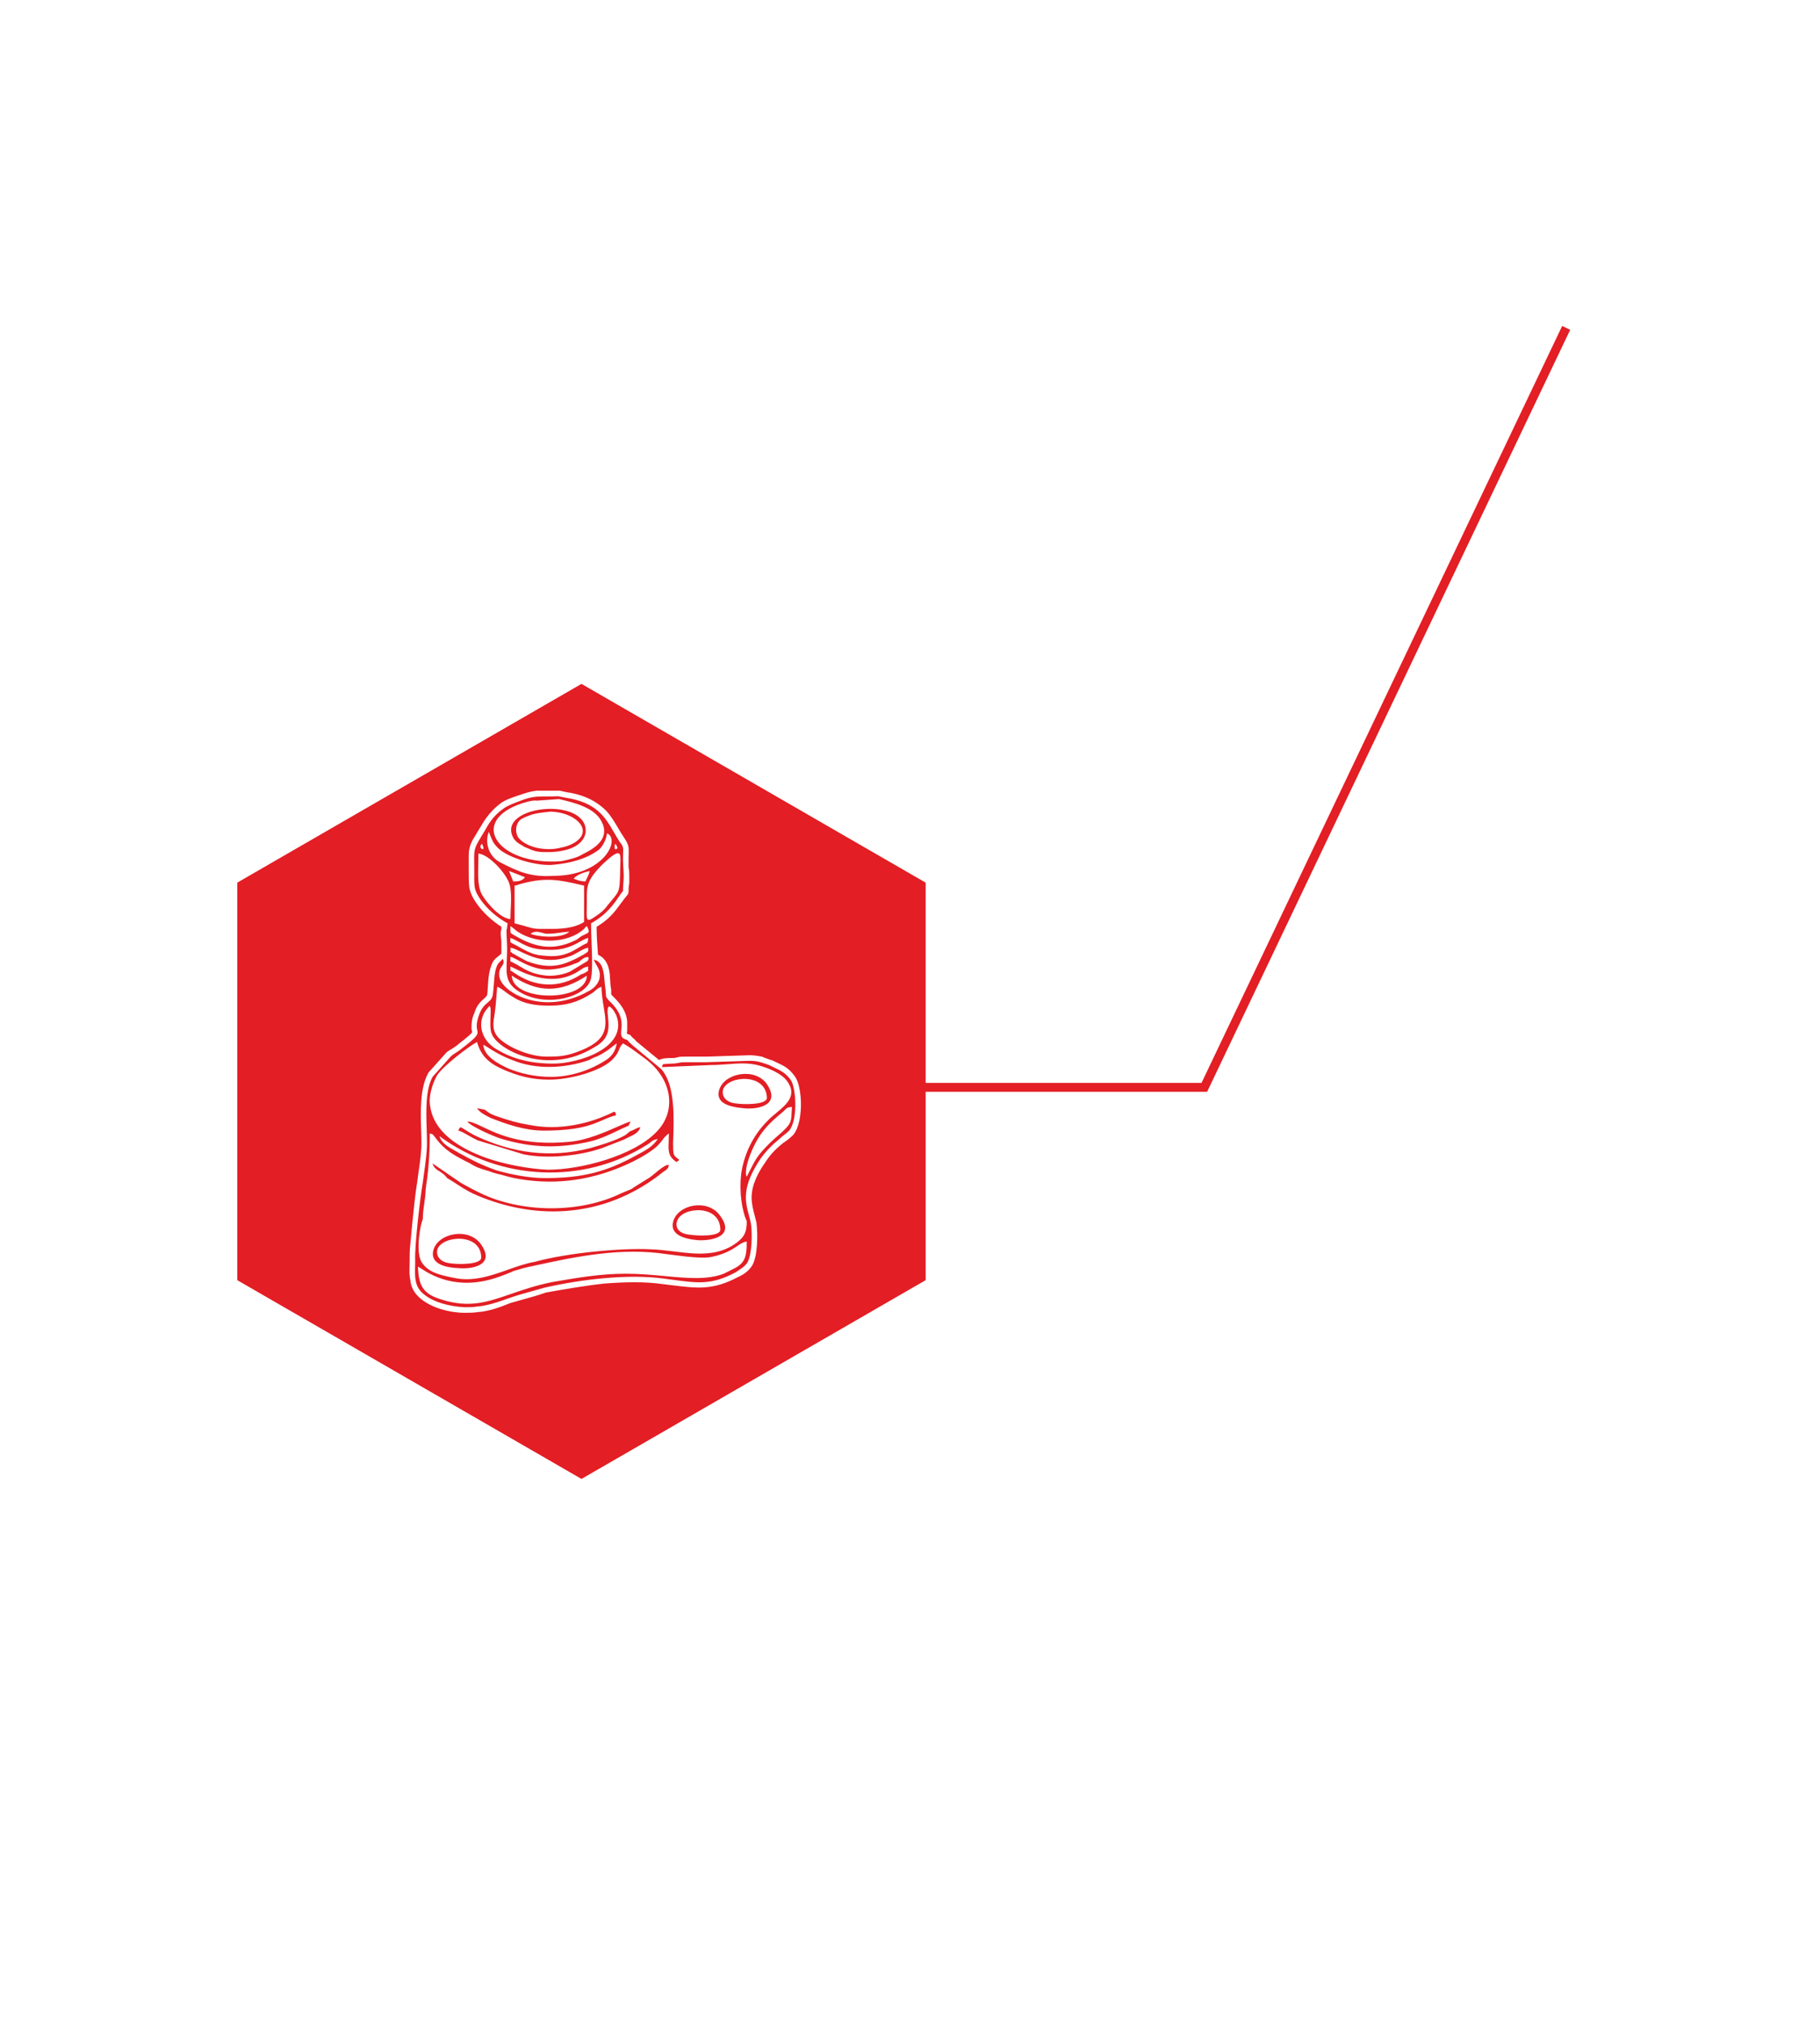 <?xml version="1.0" encoding="UTF-8"?> <svg xmlns="http://www.w3.org/2000/svg" width="614" height="683" viewBox="0 0 614 683" fill="none"> <g filter="url(#filter0_ddddd_493_87)"> <path fill-rule="evenodd" clip-rule="evenodd" d="M312.286 205.707L196.168 138.666L80.049 205.707V339.79L196.168 406.831L312.286 339.79V205.707ZM205.492 235.196C205.023 232.842 203.85 230.958 201.74 230.016C201.505 226.956 201.271 223.66 201.271 220.599C204.085 218.951 206.43 216.832 208.306 214.242L210.416 211.417C210.533 211.299 210.709 211.064 210.885 210.828C211.061 210.593 211.237 210.357 211.354 210.24C211.823 209.769 212.058 209.298 212.058 208.591C212.058 207.885 212.058 206.943 212.292 206.002V203.412C212.292 202.47 212.292 201.528 212.058 200.587V197.526C212.058 196.914 212.074 196.392 212.088 195.929C212.151 193.895 212.179 192.999 210.651 190.698C209.875 189.574 209.195 188.417 208.516 187.264C207.348 185.279 206.185 183.303 204.554 181.516C200.802 177.749 196.112 175.866 190.953 175.159L188.842 174.688H188.373H184.387H181.104C179.022 174.897 177.309 175.478 175.474 176.1C175.242 176.178 175.009 176.257 174.772 176.336C172.662 177.043 170.551 177.749 168.91 178.926C165.861 181.281 163.985 183.635 162.11 186.931C161.641 187.637 161.23 188.344 160.82 189.05C160.409 189.756 159.999 190.463 159.53 191.169C159.061 192.111 158.592 193.053 158.358 194.23C158.123 195.171 158.123 196.349 158.123 197.29V201.764C158.123 203.647 158.123 206.002 158.358 207.65C158.827 209.533 159.53 210.946 160.703 212.594C162.813 215.655 165.861 218.48 169.144 220.599V221.07V221.541C168.91 222.011 168.91 222.482 168.91 222.953C168.91 223.424 168.969 223.895 169.027 224.366C169.086 224.837 169.144 225.308 169.144 225.778V229.781C168.91 229.781 168.675 230.016 168.441 230.252L167.034 231.429C167.034 231.664 166.799 231.664 166.799 231.664C164.961 234.126 164.724 238.195 164.538 241.382C164.511 241.853 164.485 242.305 164.454 242.73C164.454 243.729 164.117 244.05 163.585 244.555C163.49 244.646 163.389 244.742 163.282 244.849C161.641 246.262 160.703 247.439 159.999 249.793C159.296 251.206 159.061 252.854 159.061 254.502C159.061 254.973 159.061 255.444 159.296 255.915V256.15C158.987 256.77 157.155 258.205 155.738 259.316C155.002 259.893 154.377 260.382 154.137 260.623C153.199 261.33 152.026 262.036 150.854 262.742L150.854 262.742C150.854 262.978 150.619 262.978 150.619 262.978L144.522 269.805C144.522 269.923 144.464 269.982 144.405 270.041C144.346 270.1 144.288 270.159 144.288 270.276C141.654 275.375 141.888 282.898 142.083 289.199C142.131 290.754 142.177 292.234 142.177 293.585C142.177 296.565 141.713 299.779 141.275 302.816C141.09 304.097 140.909 305.346 140.77 306.534C140.067 311.007 139.598 315.481 139.129 320.189C138.894 322.543 138.66 325.132 138.425 327.721L138.425 327.723C138.191 329.607 138.191 331.49 138.191 333.374V333.609C138.191 334.147 138.176 334.669 138.161 335.183C138.117 336.699 138.075 338.149 138.425 339.731C138.66 342.321 139.832 344.204 141.708 345.852C145.46 349.148 151.792 350.796 156.716 350.796C158.123 350.796 159.765 350.796 161.172 350.561C164.923 350.325 168.675 348.913 172.193 347.5C173.522 347.108 174.851 346.742 176.179 346.375C178.837 345.643 181.495 344.91 184.152 343.969C190.718 342.791 197.519 341.614 204.085 340.908C210.651 340.437 217.451 340.202 223.782 341.143C224.911 341.272 225.981 341.404 227.004 341.53C235.328 342.554 240.52 343.192 248.874 338.789C250.984 337.847 252.626 336.67 253.798 334.786C255.674 331.49 255.674 324.192 255.205 320.425C255.02 319.619 254.818 318.846 254.622 318.092C254.073 315.984 253.564 314.03 253.564 311.949C253.564 307.476 255.909 303.238 258.254 299.942C259.895 297.352 261.771 295.468 264.116 293.585C265.523 292.643 266.461 291.937 267.634 290.76C269.744 288.17 270.213 283.461 270.213 280.4C270.213 277.81 269.744 273.102 268.103 270.983C266.2 268.308 264.451 267.494 262.106 266.401C261.56 266.147 260.983 265.878 260.364 265.568H260.13C259.667 265.382 259.241 265.233 258.837 265.091C258.217 264.874 257.649 264.676 257.081 264.39C255.674 264.155 254.267 263.92 253.095 263.92H252.86L238.321 264.39H238.087H231.052C230.114 264.39 229.41 264.39 228.472 264.626C227.769 264.861 227.3 264.861 226.596 264.861C225.658 264.861 223.782 264.861 222.844 265.332C222.745 265.332 222.688 265.332 222.637 265.35C222.568 265.375 222.51 265.432 222.375 265.568L214.637 259.211C214.566 259.139 214.495 259.047 214.418 258.945C214.239 258.712 214.026 258.433 213.699 258.269L212.996 257.563C212.812 257.195 212.629 257.114 212.335 256.985C212.252 256.948 212.16 256.908 212.058 256.856C211.823 256.856 211.589 256.856 211.589 256.621C211.425 256.457 211.49 256.178 211.544 255.945C211.567 255.843 211.589 255.75 211.589 255.679V252.618C211.354 249.087 209.244 246.497 206.899 244.143L206.195 243.436V243.201V241.788C205.961 240.729 205.902 239.611 205.843 238.492C205.785 237.374 205.726 236.256 205.492 235.196ZM250.984 281.813C245.591 281.342 241.604 279.929 242.542 275.927C243.949 270.041 254.267 267.922 258.488 273.337C263.882 280.871 255.44 282.284 250.984 281.813ZM248.17 280.165C244.184 279.694 243.48 277.104 243.949 275.456C245.591 270.747 258.488 269.805 258.723 278.281C258.723 280.636 250.984 280.636 248.17 280.165ZM207.657 283.207C207.681 283.247 207.571 283.368 207.837 284.167C206.164 284.57 204.797 285.165 203.317 285.809C199.606 287.422 195.181 289.347 183.449 289.347C177.117 289.347 171.02 287.228 165.627 285.109C165.454 285.022 165.284 284.938 165.115 284.854C163.453 284.029 162.002 283.309 160.937 281.813C161.859 281.945 162.115 282.003 162.412 282.07C162.643 282.123 162.9 282.18 163.517 282.284C165.392 283.696 165.861 283.932 167.972 284.638C172.193 286.051 174.538 286.757 178.759 287.463C188.373 289.347 198.691 287.228 207.133 282.99C207.541 283.195 207.638 283.177 207.657 283.207ZM212.761 286.286L212.058 287.699C211.014 288.102 209.832 288.671 208.523 289.301C206.008 290.512 203.022 291.95 199.629 292.878C188.842 295.468 179.697 295.233 169.379 292.172C166.799 291.466 158.827 287.934 157.654 286.286C159.039 286.286 160.669 287.066 162.853 288.111C168.064 290.605 176.427 294.607 192.125 293.114C197.868 292.633 204.154 289.865 208.398 287.995C210.393 287.117 211.936 286.437 212.761 286.286ZM211.12 290.76L212.527 289.582C213.23 289.347 213.23 289.347 214.168 288.876C214.989 288.523 214.989 288.464 215.018 288.435C215.047 288.405 215.106 288.405 216.044 288.17C215.508 289.963 214.02 290.663 212.202 291.52C211.633 291.788 211.031 292.071 210.416 292.408L203.147 295.233C195.643 297.823 184.856 299 176.648 297.352L161.172 292.643C160.09 292.149 159.009 291.532 158.014 290.963C156.635 290.176 155.423 289.484 154.606 289.347C155.213 287.974 155.23 287.985 156.698 288.931C157.496 289.446 158.721 290.236 160.703 291.23C172.896 296.881 185.559 298.764 199.16 295.233C202.443 294.291 208.071 292.643 211.12 290.76ZM196.346 184.577C199.395 188.344 197.519 195.642 183.918 195.407C181.807 195.407 180.635 195.171 179.462 194.701L176.648 193.523L176.414 193.288C175.007 192.582 174.303 192.111 173.365 190.934C167.503 181.281 190.484 177.278 196.346 184.577ZM194.939 191.404C199.629 187.402 193.767 181.987 185.794 181.751C185.523 181.782 185.232 181.812 184.927 181.844C182.859 182.059 180.129 182.343 178.29 183.164C177.586 183.4 175.945 184.106 175.476 184.577C173.834 185.989 173.6 189.286 175.241 190.934C177.821 193.759 183.918 195.171 188.842 193.994C191.187 193.523 193.298 192.817 194.939 191.404ZM154.331 307.531C153.311 306.864 152.227 306.155 150.854 305.357C150.016 304.2 149.084 303.607 148.247 303.074C147.21 302.414 146.318 301.846 145.929 300.412L155.544 307.005C157.185 307.947 161.172 310.065 163.282 311.007C177.117 317.129 195.877 317.129 209.478 310.536L212.292 309.359C213.121 309.026 213.247 308.929 213.498 308.734C213.602 308.653 213.728 308.555 213.934 308.417L218.858 305.357C219.565 304.913 220.34 304.268 221.143 303.599C222.469 302.494 223.875 301.323 225.189 300.883C225.453 301.148 225.643 300.891 225.675 300.91C225.7 300.924 225.629 301.104 225.424 301.825C224.875 302.56 224.611 302.722 224.187 302.981C224.068 303.054 223.937 303.135 223.782 303.238C205.961 317.599 183.918 320.189 162.813 311.949C158.595 310.32 156.622 309.03 154.331 307.531ZM160.186 194.632C160.554 193.042 161.486 191.583 163.751 187.873C165.392 184.812 167.034 182.693 170.082 180.574C171.489 179.633 173.365 178.926 175.241 178.22C179.286 176.631 180.957 176.631 184.31 176.631C185.427 176.631 186.732 176.631 188.373 176.572L190.718 177.043C201.285 178.614 204.177 183.629 207.161 188.803C207.753 189.829 208.349 190.862 209.009 191.875C210.293 193.533 210.286 193.75 210.222 195.57C210.204 196.076 210.182 196.706 210.182 197.526C210.182 198.808 210.251 199.95 210.314 200.991C210.367 201.861 210.416 202.661 210.416 203.412C210.416 204.418 210.363 205.053 210.308 205.719C210.246 206.456 210.182 207.232 210.182 208.591C209.804 208.907 209.376 209.546 208.81 210.388C207.27 212.683 204.713 216.494 199.395 219.422C199.395 221.064 199.474 223.164 199.558 225.38C199.762 230.788 199.992 236.89 199.16 238.728C197.284 244.143 185.325 247.674 176.414 243.201C170.611 240.2 170.742 237.198 170.973 231.913C171.05 230.15 171.138 228.134 171.02 225.778C170.892 222.425 170.834 222.11 170.885 221.814C170.927 221.569 171.043 221.338 171.255 219.422C167.737 217.538 164.454 214.713 162.11 211.417C159.975 208.202 159.978 207.523 159.995 203.166C159.997 202.736 159.999 202.271 159.999 201.764C159.999 197.828 159.829 196.169 160.186 194.632ZM188.726 177.542L188.608 177.514L182.042 177.984C181.617 178.056 181.321 178.041 180.991 178.024C180.229 177.987 179.29 177.94 176.179 178.926C157.654 185.048 167.972 200.116 189.311 198.468C190.718 198.232 193.532 197.526 194.705 197.055C195.159 196.903 195.613 196.653 196.131 196.368C196.415 196.211 196.717 196.045 197.05 195.878C200.802 193.994 205.961 190.698 202.912 185.048C200.586 180.376 193.644 178.717 188.726 177.542ZM168.441 198.703C175.241 202.235 179.228 203.883 186.732 203.412C203.616 203.412 209.478 191.169 204.788 189.05C204.554 191.169 203.381 193.288 202.209 194.465C197.988 197.761 192.125 199.174 186.966 199.645C181.807 200.351 171.489 197.526 167.972 193.994C166.389 192.405 165.975 191.319 165.321 189.605C165.2 189.287 165.07 188.947 164.923 188.579C163.517 191.875 164.689 196.584 168.441 198.703ZM162.731 194.403C163.004 194.393 163.471 194.374 162.579 192.582C162.227 193.053 162.051 193.288 162.051 193.523C162.051 193.759 162.227 193.994 162.579 194.465C162.579 194.409 162.645 194.406 162.731 194.403ZM207.859 194.377C208.231 194.311 208.696 194.229 207.602 192.582C207.48 192.95 207.421 192.998 207.393 193.06C207.368 193.117 207.368 193.185 207.368 193.523C207.368 194.157 207.368 194.245 207.404 194.265C207.436 194.281 207.494 194.248 207.602 194.465C207.654 194.413 207.753 194.395 207.859 194.377ZM198.926 201.764C197.05 202.235 194.705 202.941 193.532 204.354C193.651 204.401 193.767 204.449 193.882 204.496C194.904 204.915 195.832 205.295 197.519 205.295C197.675 204.903 197.857 204.537 198.04 204.17C198.405 203.438 198.769 202.706 198.926 201.764ZM173.131 205.295C175.241 205.295 176.179 205.06 177.117 203.883L171.724 201.764L173.131 205.295ZM197.983 211.479C197.985 211.834 197.988 212.205 197.988 212.594C197.988 213.422 197.968 214.17 197.951 214.832C197.864 218.122 197.834 219.263 200.567 217.303C202.443 216.126 203.85 214.948 205.023 213.3C206.94 210.948 207.938 209.955 208.478 208.756C209.127 207.315 209.116 205.577 209.244 200.822C209.244 200.226 209.264 199.646 209.284 199.105C209.41 195.587 209.478 193.696 203.381 199.409C197.94 204.873 197.953 206.888 197.983 211.479ZM163.048 210.475C164.689 213.065 168.91 217.774 172.193 218.009C172.193 217.183 172.237 216.179 172.285 215.094C172.428 211.851 172.602 207.883 171.724 205.766C170.551 202.47 165.158 196.349 161.406 195.878C161.406 197.068 161.379 198.222 161.354 199.334C161.248 203.942 161.158 207.82 163.048 210.475ZM175.065 206.323C174.716 206.451 174.367 206.58 173.6 206.708V219.422C177.725 220.487 178.888 220.957 180.096 221.161C181.292 221.363 182.533 221.305 186.732 221.305C190.718 221.305 194.705 220.599 197.05 218.951V206.708C196.604 206.607 196.167 206.507 195.738 206.408C189.162 204.901 184.324 203.792 176.179 206.002C175.646 206.109 175.356 206.216 175.065 206.323ZM197.371 220.919C197.305 221.014 197.229 221.125 197.05 221.305C191.656 226.249 181.338 226.485 175.007 222.482C174.421 222.129 174.01 221.776 173.6 221.423C173.19 221.07 172.779 220.717 172.193 220.363C172.193 221.855 172.128 222.362 172.342 222.682C172.534 222.968 172.949 223.104 173.834 223.66C180.4 227.427 186.263 228.839 193.767 225.308C194.602 224.948 194.891 224.711 195.22 224.44C195.538 224.179 195.893 223.887 196.815 223.424C197.069 223.297 197.297 223.191 197.498 223.097C198.788 222.499 199.002 222.399 197.988 220.363C197.553 220.654 197.476 220.766 197.371 220.919ZM182.884 222.619C181.591 222.266 180.354 221.929 178.993 222.953C180.869 223.895 189.311 224.837 192.125 222.247C190.48 222.35 189.466 222.499 188.55 222.633C187.376 222.805 186.362 222.953 184.387 222.953C183.871 222.889 183.373 222.753 182.884 222.619ZM197.569 226.329C198.243 226.047 198.291 226.027 198.457 224.366C197.635 224.516 196.765 225.001 195.718 225.584C193.481 226.831 190.437 228.529 185.325 228.368C182.98 228.368 180.4 228.133 178.055 227.191C176.701 226.625 175.673 226.058 174.787 225.57C173.833 225.044 173.044 224.61 172.193 224.366C172.193 225.188 172.104 225.517 172.217 225.744C172.364 226.036 172.85 226.16 174.303 226.956C174.512 227.072 174.724 227.191 174.937 227.311C176.878 228.403 178.991 229.592 181.104 230.016C181.807 230.252 185.09 230.487 185.325 230.487C190.139 230.697 192.898 229.032 195.436 227.5C195.742 227.315 196.044 227.133 196.346 226.956C196.899 226.609 197.288 226.446 197.569 226.329ZM175.483 228.912C174.115 228.254 173.017 227.726 172.193 227.662C172.316 228.899 172.18 229.031 172.194 229.049C172.206 229.064 172.34 228.987 172.896 229.546L177.586 232.135C186.263 235.431 190.718 233.313 196.815 230.016C197.881 229.348 198.266 229.135 198.399 228.817C198.5 228.575 198.457 228.272 198.457 227.662C197.402 227.794 196.273 228.448 195.111 229.12C194.207 229.643 193.283 230.178 192.36 230.487C184.831 233.408 179.175 230.688 175.483 228.912ZM174.728 231.851C173.612 231.254 172.748 230.792 172.193 230.723C172.193 231.901 172.134 232.195 172.252 232.312C172.369 232.43 172.662 232.371 173.365 232.842L174.303 233.313C177.352 235.196 179.697 236.609 184.387 237.08C186.966 237.315 190.484 236.609 192.36 235.667L198.222 232.135C199.395 230.252 197.519 230.723 196.581 231.429C196.027 231.826 195.767 232.063 195.584 232.229C195.225 232.555 195.165 232.609 193.767 233.077C191.656 234.019 188.842 234.725 186.263 234.961C181.475 235.458 177.385 233.271 174.728 231.851ZM173.649 234.662C172.926 234.305 172.424 234.057 172.193 234.019C172.314 235.236 172.122 235.383 172.135 235.405C172.147 235.424 172.338 235.334 173.131 235.902C180.4 241.082 188.608 241.553 196.112 236.609C196.346 236.609 196.815 236.373 196.815 236.373L197.753 235.902C198.339 235.314 198.457 235.49 198.457 235.49C198.457 235.49 198.339 235.314 198.457 234.019C197.234 234.194 196.792 234.5 196.161 234.937C195.945 235.087 195.707 235.251 195.408 235.431C186.782 241.14 177.337 236.481 173.649 234.662ZM172.662 237.08C181.573 242.965 189.077 242.965 197.988 237.08C197.753 246.026 172.896 246.026 172.662 237.08ZM166.61 239.92C166.812 237.161 167.014 234.38 168.206 232.842L169.613 231.429C170.195 232.596 169.796 233.185 169.303 233.912C168.803 234.652 168.205 235.534 168.441 237.315C169.144 242.73 183.214 250.735 198.222 242.495C200.098 241.553 201.505 240.376 202.209 238.257C202.693 235.986 201.953 234.72 201.216 233.46C200.884 232.891 200.551 232.323 200.333 231.664C203.396 232.388 203.69 235.754 203.981 239.09C204.069 240.095 204.156 241.097 204.319 242.024C204.378 242.615 204.393 243.028 204.404 243.341C204.436 244.275 204.438 244.321 205.492 245.555C210.131 249.814 209.825 253.095 209.614 255.356C209.452 257.094 209.346 258.228 211.589 258.74C212.243 259.528 212.313 259.583 212.492 259.724C212.633 259.835 212.843 259.999 213.465 260.623L222.844 268.393L223.313 268.864C227.72 274.173 227.365 284.679 227.112 292.179C227.095 292.661 227.08 293.13 227.065 293.585C227.065 297.544 227.231 297.675 228.399 298.596C228.62 298.77 228.877 298.973 229.176 299.235L228.238 299.942C225.394 298.038 225.463 296.289 225.593 292.951C225.624 292.16 225.658 291.281 225.658 290.289C224.59 291.055 224.068 291.747 223.486 292.518C222.28 294.115 220.817 296.054 213.699 299.706C202.678 305.121 190.718 307.711 177.821 306.063C174.069 305.592 172.193 305.121 168.91 304.179C167.737 303.944 166.096 303.473 164.923 303.002C164.691 302.932 164.463 302.864 164.238 302.798C162.204 302.193 160.493 301.685 158.592 300.412C153.433 297.823 150.15 296.175 146.867 291.701C146.241 290.947 146.15 290.73 145.987 290.619C145.844 290.523 145.647 290.508 144.991 290.289C144.991 297.823 144.522 303.002 143.584 309.359C143.584 310.81 143.373 312.261 143.152 313.787C142.906 315.481 142.646 317.266 142.646 319.248C141.943 320.425 140.067 329.842 142.177 333.609C144.402 337.183 148.316 338.002 152.516 338.881C152.743 338.929 152.97 338.976 153.199 339.024C159.636 340.409 165.673 338.274 171.44 336.234C174.496 335.153 177.476 334.099 180.4 333.609C191.422 330.549 209.713 328.901 219.327 329.371C221.952 329.434 224.627 329.765 227.303 330.095C234.668 331.004 242.041 331.915 248.405 327.252C251.219 325.134 251.922 323.485 251.922 319.954C250.281 316.187 249.343 310.065 250.046 303.944C250.984 297.352 254.033 290.995 258.723 286.286C259.585 285.305 260.714 284.367 261.859 283.416C265.387 280.485 269.064 277.43 265.523 272.631C263.647 270.041 259.192 268.157 255.44 267.216C252.165 266.433 248.787 266.691 245.374 266.952C243.654 267.084 241.926 267.216 240.197 267.216L223.313 267.922C223.492 267.473 223.467 267.23 223.574 267.087C223.749 266.856 224.275 266.89 226.596 266.745C227.652 266.745 228.238 266.627 228.824 266.509C229.41 266.392 229.997 266.274 231.052 266.274H238.321L252.86 265.803C255.415 265.803 256.817 266.299 258.446 266.875C258.761 266.987 259.084 267.101 259.426 267.216C260.036 267.522 260.597 267.787 261.12 268.035C263.414 269.12 264.977 269.859 266.696 272.16C268.572 274.514 269.275 285.815 266.227 289.347C265.64 289.935 265.113 290.347 264.585 290.76C264.057 291.172 263.53 291.584 262.944 292.172C260.599 294.056 258.488 296.175 256.612 298.764C250.124 308.437 251.384 313.144 252.651 317.882C252.895 318.795 253.14 319.709 253.329 320.66C253.798 323.721 253.798 330.784 252.157 333.845C251.351 335.058 250.028 335.923 248.779 336.74C248.573 336.874 248.369 337.008 248.17 337.141C240.043 341.436 235.622 340.834 226.723 339.623C225.865 339.506 224.966 339.384 224.017 339.26C211.823 337.612 196.112 339.495 183.683 342.321C182.355 342.713 181.026 343.079 179.697 343.445C177.039 344.178 174.382 344.91 171.724 345.852C168.441 347.029 164.454 348.442 160.937 348.677C159.765 348.913 158.123 348.913 156.716 348.913H156.716C151.792 348.677 146.164 347.265 142.881 344.439C139.869 342.02 139.952 338.738 140.038 335.332C140.052 334.76 140.067 334.185 140.067 333.609V333.138C139.832 328.43 141.708 312.184 142.646 306.769C142.76 305.852 142.902 304.836 143.052 303.767C143.516 300.448 144.053 296.612 144.053 293.585C144.053 292.164 144.002 290.611 143.949 288.992C143.748 282.826 143.515 275.693 145.929 271.218L152.026 264.39C152.559 263.856 153.167 263.473 153.808 263.069C154.295 262.762 154.802 262.443 155.309 262.036C161.389 257.385 161.303 256.951 161.009 255.472C160.826 254.555 160.564 253.237 161.641 250.264C162.46 247.912 163.573 246.97 164.51 246.176C165.449 245.38 166.213 244.733 166.33 242.965C166.459 241.998 166.535 240.961 166.61 239.92ZM163.048 250.264C161.172 254.502 163.048 259.446 167.737 262.036C172.896 265.097 178.759 266.745 186.732 266.745C195.174 266.745 212.292 261.33 207.837 250.264C207.602 249.793 206.899 248.616 206.664 248.381C205.726 247.439 205.257 246.968 205.023 248.381C204.93 249.125 205.02 250.053 205.12 251.078C205.273 252.647 205.448 254.441 205.023 256.15C204.319 258.74 202.443 260.153 200.333 261.33C184.621 270.983 167.737 262.036 165.861 256.621C165.311 255.377 165.407 252.837 165.485 250.759C165.54 249.296 165.586 248.063 165.392 247.674C165.328 247.674 165.317 247.586 165.305 247.497C165.274 247.259 165.242 247.012 164.22 248.381C163.985 248.616 163.048 250.029 163.048 250.264ZM168.675 258.504C171.724 261.33 178.759 264.39 184.387 264.39C189.077 264.39 190.718 264.155 194.236 262.978C205.521 259.021 204.765 254.377 203.674 247.682C203.337 245.613 202.968 243.348 202.912 240.847C201.963 241.119 201.484 241.549 200.931 242.045C200.528 242.407 200.087 242.804 199.395 243.201C194.939 246.026 190.953 247.203 185.325 247.203C181.338 247.203 178.29 246.733 175.476 245.555C174.245 245.026 173.409 244.496 172.574 243.966C172.296 243.79 172.017 243.613 171.724 243.436L169.144 241.553C168.306 241.132 168.633 241.213 168.638 241.197C168.641 241.187 168.496 241.132 167.737 240.847C167.69 241.417 167.643 242.026 167.593 242.66C167.399 245.164 167.174 248.057 166.799 250.5C166.096 254.031 166.33 256.385 168.675 258.504ZM164.647 261.326C163.929 260.867 163.402 260.53 163.048 260.388C163.282 264.39 168.441 266.98 171.489 268.393C175.476 270.041 180.4 271.218 185.794 271.218C192.829 271.218 199.395 268.864 204.788 265.332C206.664 263.92 207.602 262.507 208.071 259.917C207.495 260.303 206.958 260.728 206.412 261.161C205.625 261.784 204.819 262.422 203.85 262.978C203.147 263.449 202.209 263.92 201.271 264.39C200.575 264.565 200.008 264.869 199.379 265.207C199.16 265.324 198.934 265.446 198.691 265.568C190.484 268.393 180.869 268.864 172.896 265.568C168.972 264.09 166.302 262.383 164.647 261.326ZM216.065 263.898C214.097 262.433 212.212 261.029 210.182 259.917C209.357 260.745 209.121 261.346 208.857 262.019C208.521 262.877 208.138 263.852 206.43 265.568C202.443 269.335 192.36 272.16 185.325 272.16C178.993 272.16 174.538 270.747 170.082 268.864C165.627 266.98 162.344 264.626 160.937 259.446C157.889 261.094 149.681 267.451 147.571 270.512C146.398 272.395 144.757 276.633 144.991 279.929C145.695 290.053 155.544 295.468 163.985 298.529C169.848 300.648 178.524 302.296 184.856 302.531C196.112 302.531 213.699 297.823 221.437 289.818C228.238 282.99 227.065 272.16 217.686 265.097C217.136 264.696 216.598 264.295 216.065 263.898ZM263.882 283.225C258.957 287.228 255.909 290.524 253.329 296.881C252.626 298.529 250.984 303.238 251.922 304.886C252.334 304.09 252.691 303.389 253.011 302.759C255.056 298.736 255.605 297.657 259.661 293.585C260.599 292.643 261.419 291.937 262.24 291.23C263.061 290.524 263.882 289.818 264.82 288.876C266.915 286.772 266.951 285.984 267.102 282.648C267.12 282.251 267.14 281.818 267.165 281.342C265.626 281.514 265.458 281.685 264.845 282.313C264.616 282.546 264.327 282.843 263.882 283.225ZM167.503 302.767C172.662 304.179 178.29 305.357 183.918 305.357C196.581 305.357 204.554 303.238 214.403 297.823C214.702 297.661 214.998 297.503 215.288 297.348C217.952 295.927 220.215 294.72 221.907 292.172C220.402 292.474 220.056 292.776 219.567 293.203C219.294 293.441 218.977 293.718 218.389 294.056C196.815 307.711 168.675 306.298 148.274 291.23C148.852 293.549 151.325 294.916 153.489 296.113C153.962 296.375 154.42 296.628 154.84 296.881C159.53 299.471 162.344 300.883 167.503 302.767ZM142.119 335.894C141.559 335.534 141.186 335.294 141.005 335.257C141.239 341.614 142.646 344.439 148.978 346.323C158.328 349.296 164.468 347.173 172.353 344.448C176.333 343.072 180.757 341.543 186.263 340.437L186.894 340.328C194.88 338.953 202.666 337.612 211.12 337.612C215.76 337.612 220.167 338.023 224.308 338.41C231.885 339.118 238.574 339.743 244.184 337.612L247.467 335.964C251.219 334.08 251.922 332.197 251.922 326.782C250.796 326.876 249.933 327.46 248.791 328.233C247.08 329.391 244.745 330.973 239.963 331.961C236.997 332.557 231.198 331.813 227.062 331.283C226.293 331.185 225.581 331.093 224.955 331.019C209.713 328.665 194.705 331.726 179.697 335.022C177.352 335.493 175.71 335.964 173.365 336.67C171.255 337.612 169.379 338.318 167.268 339.024C153.793 343.402 145.174 337.858 142.119 335.894ZM235.507 326.311C230.114 325.84 226.127 324.192 227.065 320.189C228.472 314.303 238.556 312.184 242.777 317.835C248.405 325.134 239.963 326.546 235.507 326.311ZM232.459 324.427C228.472 323.956 227.769 321.602 228.472 319.718C230.114 315.01 243.011 314.068 243.011 322.779C243.011 325.134 235.273 324.898 232.459 324.427ZM154.606 335.728C149.212 335.493 145.226 333.845 146.164 329.842C147.571 323.956 157.889 321.837 162.11 327.488C167.503 334.787 159.061 336.199 154.606 335.728ZM151.792 334.08C147.805 333.609 147.102 331.019 147.571 329.371C149.212 324.663 162.344 323.721 162.344 332.197C162.344 334.551 154.606 334.551 151.792 334.08Z" fill="#E31E24"></path> <path d="M302.232 274.75H406.296L528.371 18.593" stroke="#E31E24" stroke-width="3"></path> </g> <defs> <filter id="filter0_ddddd_493_87" x="0" y="0" width="613.841" height="683" filterUnits="userSpaceOnUse" color-interpolation-filters="sRGB"> <feFlood flood-opacity="0" result="BackgroundImageFix"></feFlood> <feColorMatrix in="SourceAlpha" type="matrix" values="0 0 0 0 0 0 0 0 0 0 0 0 0 0 0 0 0 0 127 0" result="hardAlpha"></feColorMatrix> <feOffset></feOffset> <feColorMatrix type="matrix" values="0 0 0 0 0 0 0 0 0 0 0 0 0 0 0 0 0 0 0.1 0"></feColorMatrix> <feBlend mode="normal" in2="BackgroundImageFix" result="effect1_dropShadow_493_87"></feBlend> <feColorMatrix in="SourceAlpha" type="matrix" values="0 0 0 0 0 0 0 0 0 0 0 0 0 0 0 0 0 0 127 0" result="hardAlpha"></feColorMatrix> <feOffset dy="3"></feOffset> <feGaussianBlur stdDeviation="3.5"></feGaussianBlur> <feColorMatrix type="matrix" values="0 0 0 0 0 0 0 0 0 0 0 0 0 0 0 0 0 0 0.1 0"></feColorMatrix> <feBlend mode="normal" in2="effect1_dropShadow_493_87" result="effect2_dropShadow_493_87"></feBlend> <feColorMatrix in="SourceAlpha" type="matrix" values="0 0 0 0 0 0 0 0 0 0 0 0 0 0 0 0 0 0 127 0" result="hardAlpha"></feColorMatrix> <feOffset dy="12"></feOffset> <feGaussianBlur stdDeviation="6"></feGaussianBlur> <feColorMatrix type="matrix" values="0 0 0 0 0 0 0 0 0 0 0 0 0 0 0 0 0 0 0.09 0"></feColorMatrix> <feBlend mode="normal" in2="effect2_dropShadow_493_87" result="effect3_dropShadow_493_87"></feBlend> <feColorMatrix in="SourceAlpha" type="matrix" values="0 0 0 0 0 0 0 0 0 0 0 0 0 0 0 0 0 0 127 0" result="hardAlpha"></feColorMatrix> <feOffset dy="28"></feOffset> <feGaussianBlur stdDeviation="8.5"></feGaussianBlur> <feColorMatrix type="matrix" values="0 0 0 0 0 0 0 0 0 0 0 0 0 0 0 0 0 0 0.05 0"></feColorMatrix> <feBlend mode="normal" in2="effect3_dropShadow_493_87" result="effect4_dropShadow_493_87"></feBlend> <feColorMatrix in="SourceAlpha" type="matrix" values="0 0 0 0 0 0 0 0 0 0 0 0 0 0 0 0 0 0 127 0" result="hardAlpha"></feColorMatrix> <feOffset dy="49"></feOffset> <feGaussianBlur stdDeviation="10"></feGaussianBlur> <feColorMatrix type="matrix" values="0 0 0 0 0 0 0 0 0 0 0 0 0 0 0 0 0 0 0.01 0"></feColorMatrix> <feBlend mode="normal" in2="effect4_dropShadow_493_87" result="effect5_dropShadow_493_87"></feBlend> <feBlend mode="normal" in="SourceGraphic" in2="effect5_dropShadow_493_87" result="shape"></feBlend> </filter> </defs> </svg> 
